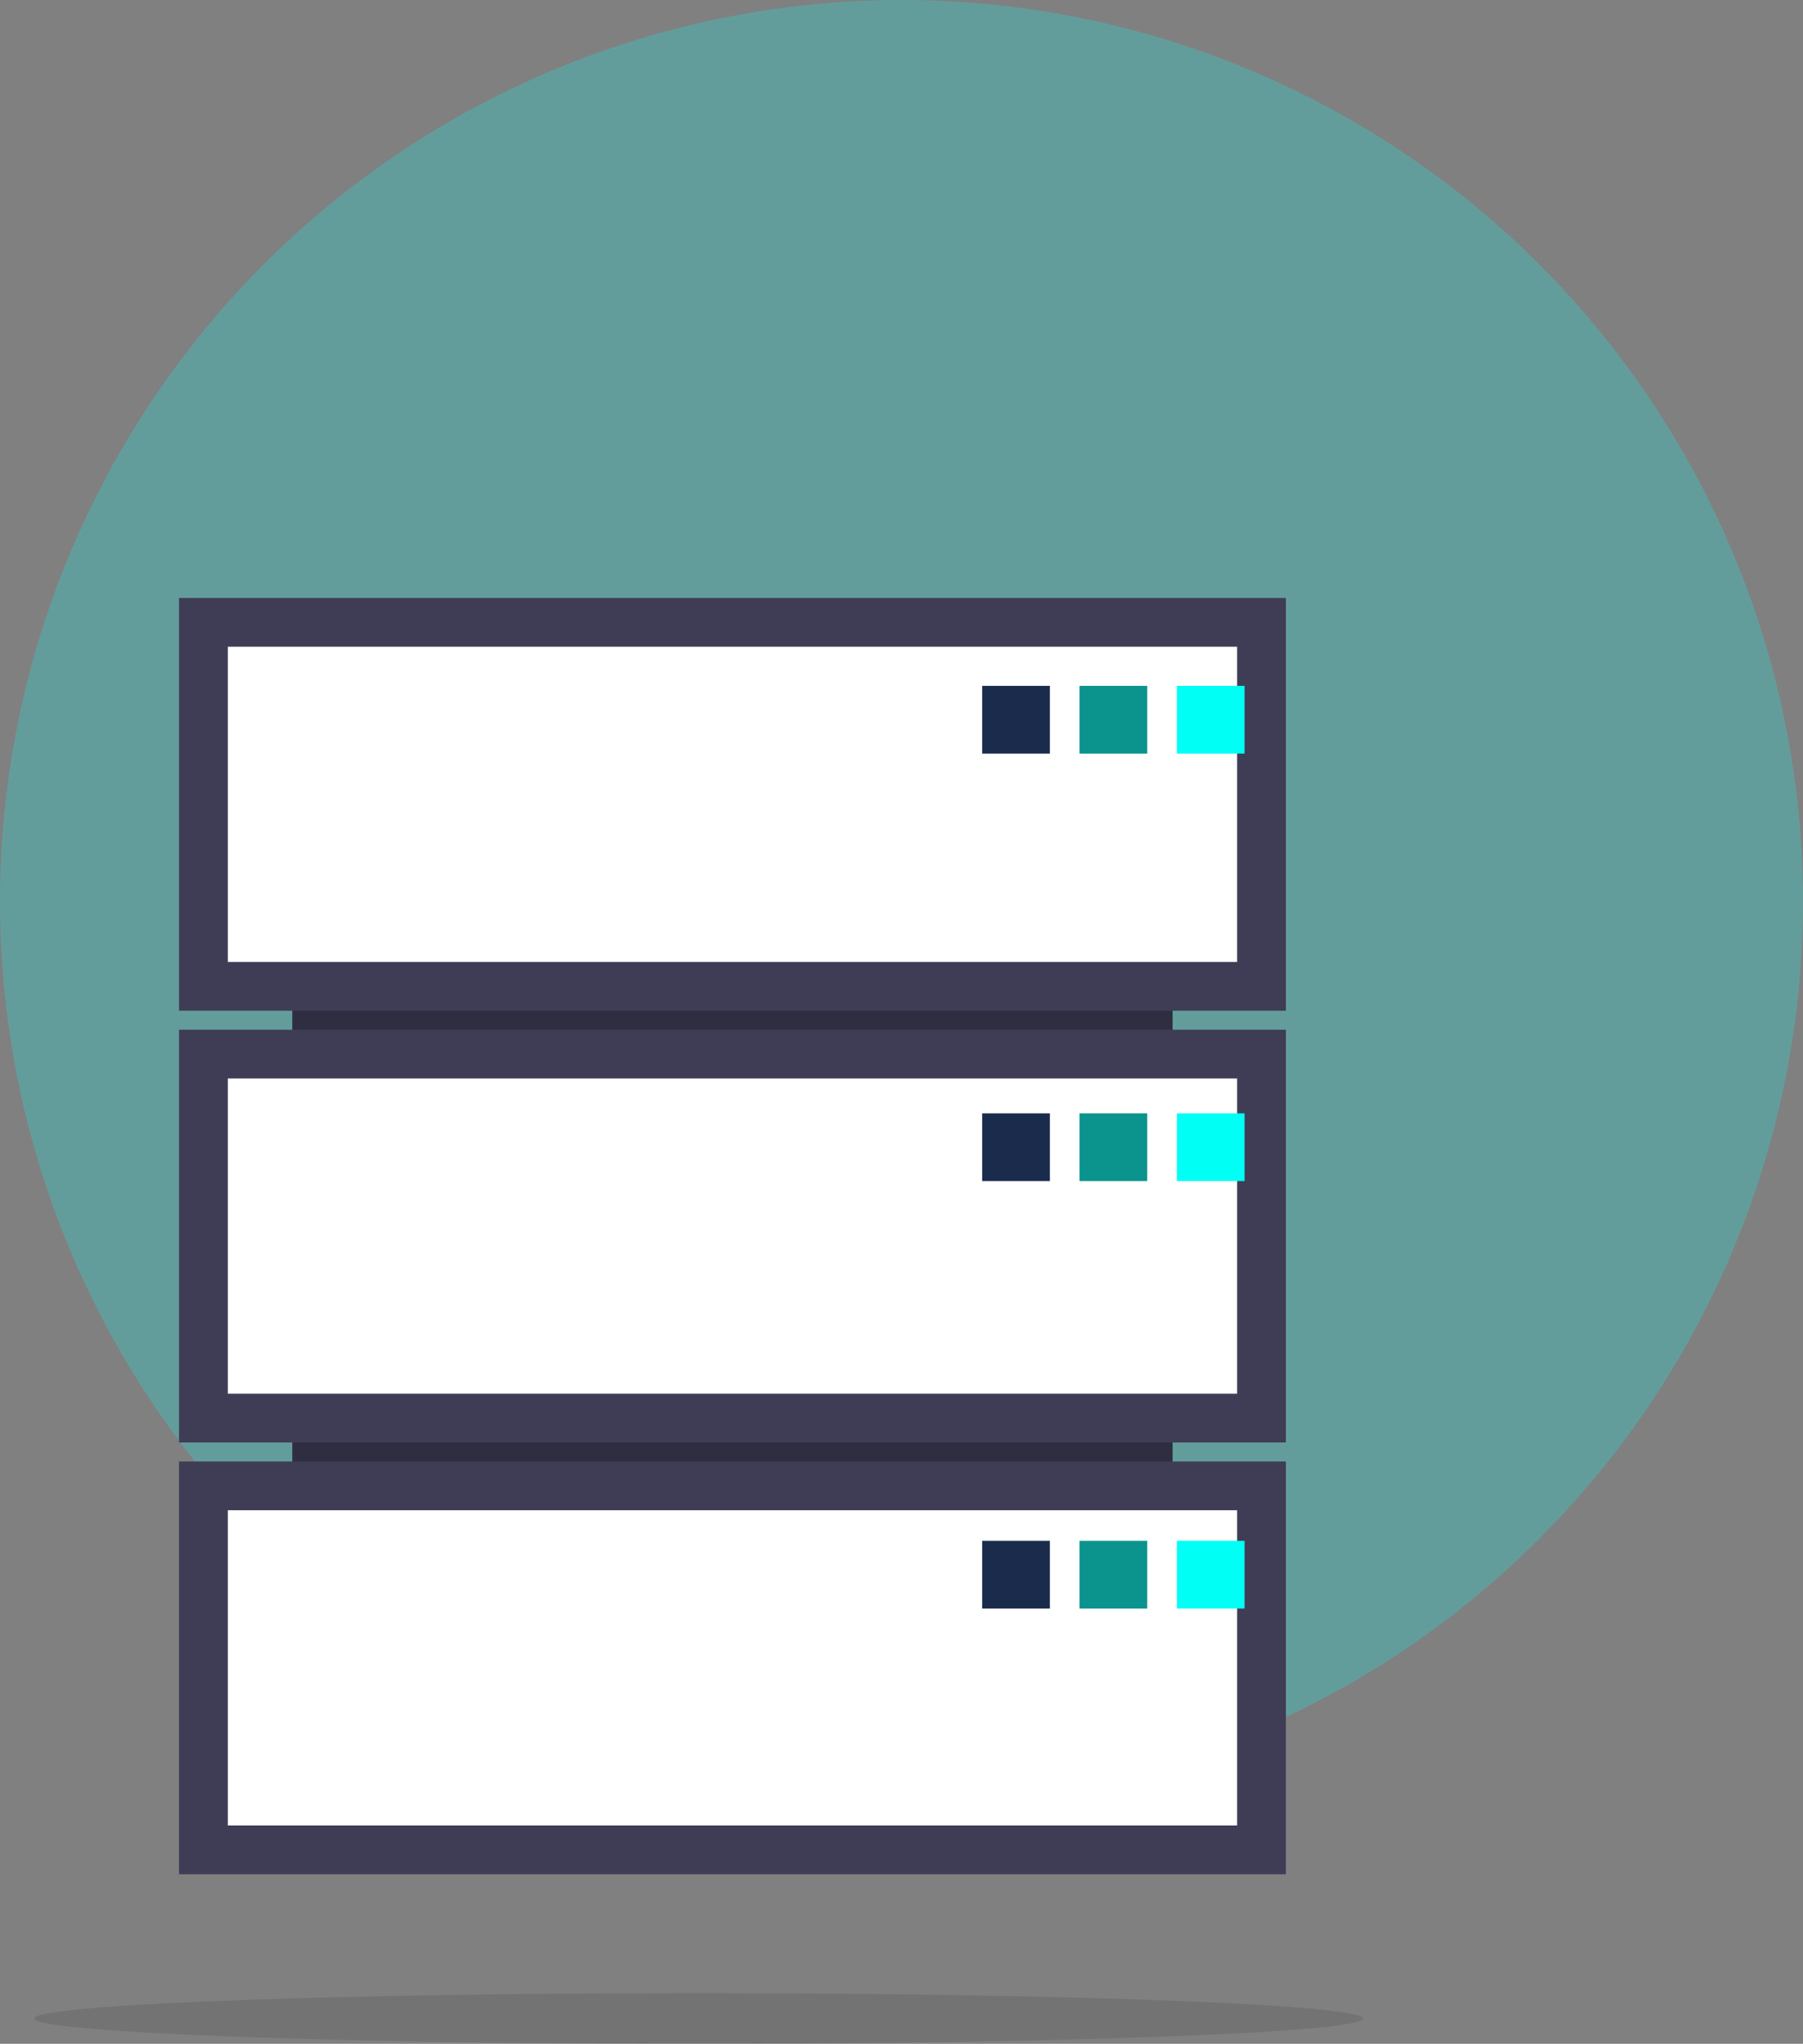<svg xmlns="http://www.w3.org/2000/svg" width="165.561" height="187.664" viewBox="0 0 165.561 187.664">
  <rect x="0" y="0" width="165.561" height="187.664" fill="#808080" stroke="none"/>
  <g id="server_icon_service_h" data-name="server icon_service_h" transform="translate(4062.702 1904.665)">
    <circle id="Ellipse_117" data-name="Ellipse 117" cx="82.781" cy="82.781" r="82.781" transform="translate(-4062.702 -1904.665)" fill="#00fff4" opacity="0.23"/>
    <ellipse id="Ellipse_118" data-name="Ellipse 118" cx="61.017" cy="2.327" rx="61.017" ry="2.327" transform="translate(-4059.57 -1721.655)" opacity="0.1"/>
    <rect id="Rectangle_352" data-name="Rectangle 352" width="80.837" height="94.051" transform="translate(-4035.864 -1838.192)" fill="#2f2e41"/>
    <g id="Group_200" data-name="Group 200" transform="translate(-4046.265 -1849.759)">
      <rect id="Rectangle_353" data-name="Rectangle 353" width="97.16" height="33.423" transform="translate(2.24 2.24)" fill="#fff"/>
      <path id="Path_1243" data-name="Path 1243" d="M-3917.035-1719.7h-101.641v-37.9h101.641Zm-97.16-4.48h92.68v-28.943h-92.68Z" transform="translate(4018.676 1757.599)" fill="#3f3d56"/>
    </g>
    <g id="Group_201" data-name="Group 201" transform="translate(-4046.265 -1810.118)">
      <rect id="Rectangle_354" data-name="Rectangle 354" width="97.16" height="33.423" transform="translate(2.24 2.24)" fill="#fff"/>
      <path id="Path_1244" data-name="Path 1244" d="M-3917.035-1613.516h-101.641v-37.9h101.641Zm-97.16-4.48h92.68v-28.943h-92.68Z" transform="translate(4018.676 1651.419)" fill="#3f3d56"/>
    </g>
    <g id="Group_202" data-name="Group 202" transform="translate(-4046.265 -1770.476)">
      <rect id="Rectangle_355" data-name="Rectangle 355" width="97.16" height="33.423" transform="translate(2.24 2.24)" fill="#fff"/>
      <path id="Path_1245" data-name="Path 1245" d="M-3917.035-1507.335h-101.641v-37.9h101.641Zm-97.16-4.48h92.68v-28.943h-92.68Z" transform="translate(4018.676 1545.238)" fill="#3f3d56"/>
    </g>
    <rect id="Rectangle_356" data-name="Rectangle 356" width="6.218" height="6.218" transform="translate(-3972.515 -1841.69)" fill="#1b2b4c"/>
    <rect id="Rectangle_357" data-name="Rectangle 357" width="6.218" height="6.218" transform="translate(-3963.576 -1841.69)" fill="#0a948d"/>
    <rect id="Rectangle_358" data-name="Rectangle 358" width="6.218" height="6.218" transform="translate(-3954.637 -1841.69)" fill="#00fff4"/>
    <rect id="Rectangle_359" data-name="Rectangle 359" width="6.218" height="6.218" transform="translate(-3972.515 -1802.437)" fill="#1b2b4c"/>
    <rect id="Rectangle_360" data-name="Rectangle 360" width="6.218" height="6.218" transform="translate(-3963.576 -1802.437)" fill="#0a948d"/>
    <rect id="Rectangle_361" data-name="Rectangle 361" width="6.218" height="6.218" transform="translate(-3954.637 -1802.437)" fill="#00fff4"/>
    <rect id="Rectangle_362" data-name="Rectangle 362" width="6.218" height="6.218" transform="translate(-3972.515 -1763.184)" fill="#1b2b4c"/>
    <rect id="Rectangle_363" data-name="Rectangle 363" width="6.218" height="6.218" transform="translate(-3963.576 -1763.184)" fill="#0a948d"/>
    <rect id="Rectangle_364" data-name="Rectangle 364" width="6.218" height="6.218" transform="translate(-3954.637 -1763.184)" fill="#00fff4"/>
  </g>
</svg>
